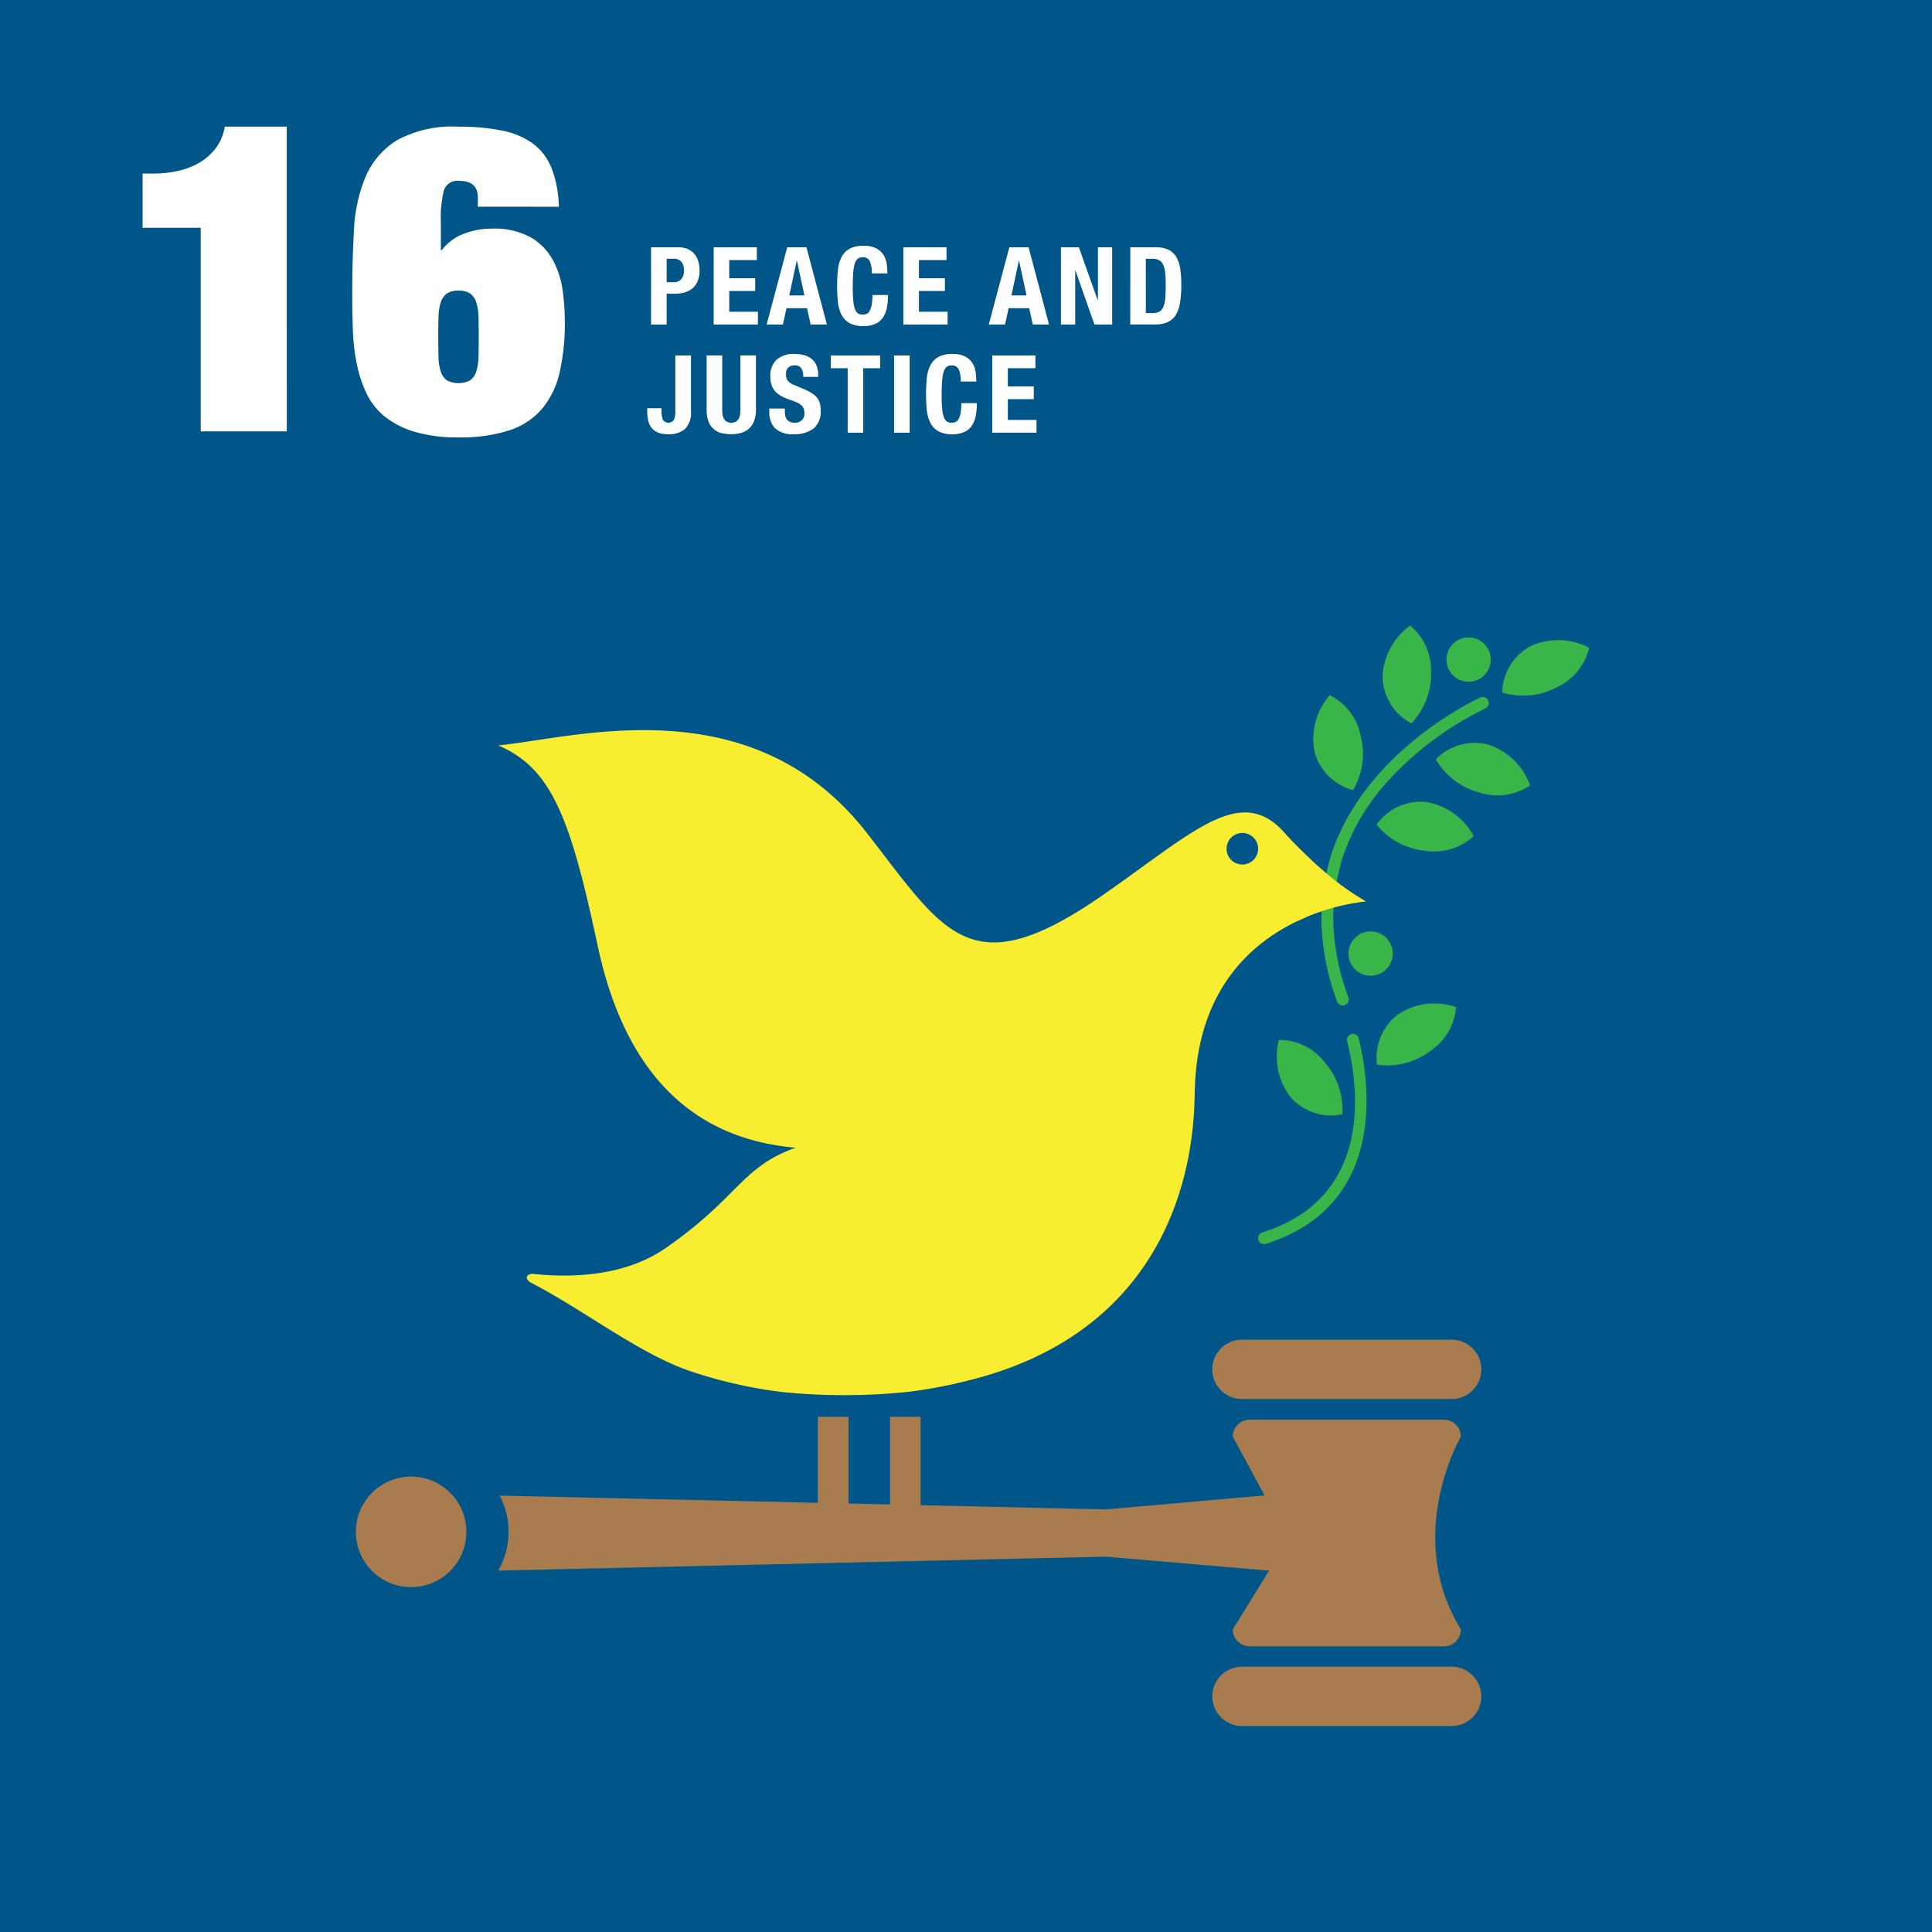 <svg xmlns="http://www.w3.org/2000/svg" width="214.011" height="214.019" viewBox="0 0 214.011 214.019">
  <g id="グループ_4243" data-name="グループ 4243" transform="translate(-811.598 -1464.668)">
    <rect id="長方形_1510" data-name="長方形 1510" width="214.011" height="214.019" transform="translate(811.598 1464.668)" fill="#005689"/>
    <path id="パス_4512" data-name="パス 4512" d="M3543.359,2875.2a1.875,1.875,0,0,0,1.87,1.876h21.524a1.875,1.875,0,0,0,1.872-1.876c-6.383-10.418,0-21.352,0-21.352a1.871,1.871,0,0,0-1.872-1.868h-21.524a1.87,1.87,0,0,0-1.87,1.868l3.524,6.516-17.579,1.548-20.524-.471v-9.794H3505.4v9.716l-4.609-.106v-9.61H3497.4v9.534l-35.253-.8a8.6,8.6,0,0,1-.157,8.308l67.312-1.544,18.081,1.548Z" transform="translate(-2595.205 -1230.043)" fill="#a97c50"/>
    <path id="パス_4513" data-name="パス 4513" d="M3845.631,2813.116H3822.4a3.286,3.286,0,1,0,0,6.572h23.229a3.286,3.286,0,0,0,0-6.572" transform="translate(-2873.228 -1200.045)" fill="#a97c50"/>
    <path id="パス_4514" data-name="パス 4514" d="M3845.631,2976.655H3822.4a3.284,3.284,0,1,0,0,6.568h23.229a3.284,3.284,0,1,0,0-6.568" transform="translate(-2873.228 -1327.362)" fill="#a97c50"/>
    <path id="パス_4515" data-name="パス 4515" d="M3397.957,2881.647a6.122,6.122,0,1,0,5,6.02,6.122,6.122,0,0,0-5-6.02" transform="translate(-2539.698 -1253.31)" fill="#a97c50"/>
    <path id="パス_4802" data-name="パス 4802" d="M3300.1,2240.179h-9.535v-22.55h-6.437v-6.007h1.24a12.368,12.368,0,0,0,2.646-.286,8.239,8.239,0,0,0,2.384-.906,6.156,6.156,0,0,0,1.835-1.621,5.37,5.37,0,0,0,1-2.384h6.865Z" transform="translate(-2456.734 -727.729)" fill="#fff"/>
    <path id="パス_4803" data-name="パス 4803" d="M3402.873,2215.293v-1q0-1.859-2.05-1.859a1.574,1.574,0,0,0-1.716,1.049,12.724,12.724,0,0,0-.334,3.48v3.146h.1a5.523,5.523,0,0,1,2.431-1.812,8.5,8.5,0,0,1,3.1-.572,8.3,8.3,0,0,1,4.386,1,6.56,6.56,0,0,1,2.431,2.551,10,10,0,0,1,1.049,3.338,25.494,25.494,0,0,1,.238,3.361,24.631,24.631,0,0,1-.572,5.649,9.619,9.619,0,0,1-1.931,4.028,8.048,8.048,0,0,1-3.624,2.408,17.4,17.4,0,0,1-5.649.787,16.632,16.632,0,0,1-4.863-.62,9.7,9.7,0,0,1-3.313-1.693,7.4,7.4,0,0,1-2.026-2.574,14.05,14.05,0,0,1-1.073-3.266,22.913,22.913,0,0,1-.429-3.719q-.071-1.954-.072-4,0-3.719.191-7.08a17.391,17.391,0,0,1,1.287-5.912,8.8,8.8,0,0,1,3.48-4.053,12.834,12.834,0,0,1,6.818-1.5,23.769,23.769,0,0,1,4.815.429,8.67,8.67,0,0,1,3.409,1.43,6.3,6.3,0,0,1,2.074,2.718,12.435,12.435,0,0,1,.811,4.291Zm-2.146,9.3a2.191,2.191,0,0,0-1.311.333,1.933,1.933,0,0,0-.667,1,5.837,5.837,0,0,0-.238,1.621q-.025.955-.024,2.193t.024,2.169a5.743,5.743,0,0,0,.238,1.6,1.928,1.928,0,0,0,.667,1,2.746,2.746,0,0,0,2.623,0,1.932,1.932,0,0,0,.667-1,5.752,5.752,0,0,0,.238-1.6q.024-.929.024-2.169t-.024-2.193a5.847,5.847,0,0,0-.238-1.621,1.937,1.937,0,0,0-.667-1,2.193,2.193,0,0,0-1.311-.333" transform="translate(-2538.341 -727.729)" fill="#fff"/>
    <path id="パス_4804" data-name="パス 4804" d="M3538.428,2266.775h3.019a2.5,2.5,0,0,1,1.108.221,2.027,2.027,0,0,1,.725.581,2.274,2.274,0,0,1,.4.821,3.73,3.73,0,0,1,.12.94,3.057,3.057,0,0,1-.2,1.156,2.1,2.1,0,0,1-.551.8,2.308,2.308,0,0,1-.857.467,3.765,3.765,0,0,1-1.114.156h-.923v3.414h-1.725Zm1.725,3.869h.767a1.138,1.138,0,0,0,.833-.312,1.308,1.308,0,0,0,.318-.97,1.516,1.516,0,0,0-.276-.982,1.131,1.131,0,0,0-.922-.335h-.719Z" transform="translate(-2654.711 -774.712)" fill="#fff"/>
    <path id="パス_4805" data-name="パス 4805" d="M3574.524,2266.774v1.413h-3.055v2.013h2.875v1.414h-2.875v2.3h3.175v1.414h-4.9v-8.553Z" transform="translate(-2679.091 -774.711)" fill="#fff"/>
    <path id="パス_4806" data-name="パス 4806" d="M3598.566,2266.775h2.132l2.264,8.553h-1.8l-.4-1.809h-2.276l-.4,1.809h-1.8Zm.227,5.331h1.677l-.827-3.845h-.024Z" transform="translate(-2699.766 -774.712)" fill="#fff"/>
    <path id="パス_4807" data-name="パス 4807" d="M3635.346,2269.073a3.107,3.107,0,0,0-.222-1.36.829.829,0,0,0-.809-.425.811.811,0,0,0-.533.174,1.161,1.161,0,0,0-.329.563,4.845,4.845,0,0,0-.167,1.019q-.048.629-.048,1.539a14.879,14.879,0,0,0,.066,1.569,3.5,3.5,0,0,0,.2.928.847.847,0,0,0,.348.444,1,1,0,0,0,.485.114,1.153,1.153,0,0,0,.425-.078.725.725,0,0,0,.341-.312,2.039,2.039,0,0,0,.228-.659,5.989,5.989,0,0,0,.084-1.12h1.725a7.734,7.734,0,0,1-.107,1.318,3.045,3.045,0,0,1-.4,1.1,2.061,2.061,0,0,1-.827.749,3.01,3.01,0,0,1-1.384.275,3.107,3.107,0,0,1-1.545-.329,2.213,2.213,0,0,1-.881-.917,3.955,3.955,0,0,1-.4-1.408,17.844,17.844,0,0,1,0-3.582,3.958,3.958,0,0,1,.4-1.408,2.217,2.217,0,0,1,.881-.917,3.107,3.107,0,0,1,1.545-.329,2.988,2.988,0,0,1,1.456.3,2.039,2.039,0,0,1,.8.761,2.634,2.634,0,0,1,.329.994,8.178,8.178,0,0,1,.066,1Z" transform="translate(-2727.178 -774.123)" fill="#fff"/>
    <path id="パス_4808" data-name="パス 4808" d="M3669.393,2266.774v1.413h-3.055v2.013h2.875v1.414h-2.875v2.3h3.175v1.414h-4.9v-8.553Z" transform="translate(-2752.948 -774.711)" fill="#fff"/>
    <path id="パス_4809" data-name="パス 4809" d="M3709.661,2266.775h2.133l2.264,8.553h-1.8l-.4-1.809h-2.276l-.4,1.809h-1.8Zm.228,5.331h1.677l-.826-3.845h-.024Z" transform="translate(-2786.256 -774.712)" fill="#fff"/>
    <path id="パス_4810" data-name="パス 4810" d="M3745.407,2266.774l2.084,5.858h.024v-5.858h1.581v8.553h-1.965l-2.108-5.99H3745v5.99h-1.581v-8.553Z" transform="translate(-2814.299 -774.711)" fill="#fff"/>
    <path id="パス_4811" data-name="パス 4811" d="M3778.089,2266.775h2.827a3.085,3.085,0,0,1,1.45.293,2.089,2.089,0,0,1,.857.839,3.725,3.725,0,0,1,.413,1.312,12.394,12.394,0,0,1,.108,1.713,12.131,12.131,0,0,1-.138,1.964,3.732,3.732,0,0,1-.473,1.366,2.078,2.078,0,0,1-.9.8,3.365,3.365,0,0,1-1.426.263h-2.719Zm1.725,7.284h.766a1.489,1.489,0,0,0,.725-.156,1.059,1.059,0,0,0,.443-.515,3.012,3.012,0,0,0,.216-.947q.054-.587.054-1.461,0-.731-.048-1.276a3.223,3.223,0,0,0-.2-.916,1.141,1.141,0,0,0-.443-.557,1.455,1.455,0,0,0-.785-.186h-.73Z" transform="translate(-2841.29 -774.712)" fill="#fff"/>
    <path id="パス_4812" data-name="パス 4812" d="M3541.375,2320.863v6.157a2.6,2.6,0,0,1-.635,1.965,2.74,2.74,0,0,1-1.941.6,2.664,2.664,0,0,1-1.12-.2,1.8,1.8,0,0,1-.695-.545,1.974,1.974,0,0,1-.354-.8,4.62,4.62,0,0,1-.1-.958v-.371h1.582v.264a2.581,2.581,0,0,0,.149,1.012.743.743,0,0,0,1.234,0,2.584,2.584,0,0,0,.15-1.012v-6.11Z" transform="translate(-2653.237 -816.82)" fill="#fff"/>
    <path id="パス_4813" data-name="パス 4813" d="M3567.955,2320.863v5.966a3.827,3.827,0,0,0,.042.593,1.338,1.338,0,0,0,.156.468.845.845,0,0,0,.305.311,1.156,1.156,0,0,0,1,0,.832.832,0,0,0,.311-.311,1.343,1.343,0,0,0,.156-.468,3.888,3.888,0,0,0,.042-.593v-5.966h1.725v5.966a3.451,3.451,0,0,1-.228,1.348,2.154,2.154,0,0,1-.611.845,2.257,2.257,0,0,1-.875.437,4.071,4.071,0,0,1-1.018.126,4.745,4.745,0,0,1-1.019-.108,2.027,2.027,0,0,1-1.485-1.252,3.6,3.6,0,0,1-.228-1.4v-5.966Z" transform="translate(-2676.355 -816.82)" fill="#fff"/>
    <path id="パス_4814" data-name="パス 4814" d="M3599.27,2326.155v.252a2.827,2.827,0,0,0,.048.545.953.953,0,0,0,.179.414.893.893,0,0,0,.348.263,1.393,1.393,0,0,0,.563.1,1.1,1.1,0,0,0,.712-.258.965.965,0,0,0,.318-.8,1.419,1.419,0,0,0-.078-.5.981.981,0,0,0-.258-.378,1.827,1.827,0,0,0-.473-.305,6.9,6.9,0,0,0-.724-.281,6.174,6.174,0,0,1-.994-.419,2.674,2.674,0,0,1-.7-.533,1.9,1.9,0,0,1-.413-.707,2.971,2.971,0,0,1-.132-.929,2.392,2.392,0,0,1,.707-1.893,2.834,2.834,0,0,1,1.941-.623,4.233,4.233,0,0,1,1.06.126,2.229,2.229,0,0,1,.839.407,1.909,1.909,0,0,1,.551.719,2.533,2.533,0,0,1,.2,1.048v.24h-1.653a1.72,1.72,0,0,0-.215-.941.794.794,0,0,0-.719-.33,1.193,1.193,0,0,0-.479.084.8.8,0,0,0-.305.221.76.76,0,0,0-.156.318,1.623,1.623,0,0,0-.042.371,1.234,1.234,0,0,0,.168.665,1.5,1.5,0,0,0,.719.5l1.33.575a4.4,4.4,0,0,1,.8.449,2.164,2.164,0,0,1,.5.5,1.674,1.674,0,0,1,.258.593,3.33,3.33,0,0,1,.072.719,2.406,2.406,0,0,1-.785,1.989,3.384,3.384,0,0,1-2.186.635,2.813,2.813,0,0,1-2.091-.653,2.543,2.543,0,0,1-.629-1.839v-.348Z" transform="translate(-2700.734 -816.23)" fill="#fff"/>
    <path id="パス_4815" data-name="パス 4815" d="M3633.786,2320.863v1.413h-1.869v7.14h-1.725v-7.14h-1.868v-1.413Z" transform="translate(-2724.696 -816.82)" fill="#fff"/>
    <rect id="長方形_1539" data-name="長方形 1539" width="1.725" height="8.554" transform="translate(910.636 1504.043)" fill="#fff"/>
    <path id="パス_4816" data-name="パス 4816" d="M3679.807,2323.161a3.1,3.1,0,0,0-.222-1.359.829.829,0,0,0-.808-.425.811.811,0,0,0-.533.174,1.156,1.156,0,0,0-.329.563,4.793,4.793,0,0,0-.168,1.018q-.048.629-.048,1.539a14.939,14.939,0,0,0,.066,1.569,3.468,3.468,0,0,0,.2.928.844.844,0,0,0,.348.444,1,1,0,0,0,.485.114,1.149,1.149,0,0,0,.425-.078.72.72,0,0,0,.341-.312,2.038,2.038,0,0,0,.228-.659,6.015,6.015,0,0,0,.083-1.12h1.725a7.732,7.732,0,0,1-.107,1.318,3.042,3.042,0,0,1-.4,1.1,2.059,2.059,0,0,1-.827.749,3.012,3.012,0,0,1-1.383.275,3.11,3.11,0,0,1-1.546-.329,2.213,2.213,0,0,1-.88-.917,3.955,3.955,0,0,1-.4-1.407,17.848,17.848,0,0,1,0-3.582,3.963,3.963,0,0,1,.4-1.408,2.214,2.214,0,0,1,.88-.916,3.107,3.107,0,0,1,1.546-.33,2.984,2.984,0,0,1,1.455.3,2.041,2.041,0,0,1,.8.761,2.635,2.635,0,0,1,.329.994,8.135,8.135,0,0,1,.066,1Z" transform="translate(-2761.792 -816.231)" fill="#fff"/>
    <path id="パス_4817" data-name="パス 4817" d="M3713.854,2320.863v1.413H3710.8v2.013h2.875v1.414H3710.8v2.3h3.175v1.414h-4.9v-8.553Z" transform="translate(-2787.561 -816.82)" fill="#fff"/>
    <path id="パス_4842" data-name="パス 4842" d="M3875.859,2510.1c-.006-.007-.016-.014-.021-.019a23.817,23.817,0,0,1,5.367-9.264,35.659,35.659,0,0,1,10.65-7.88.667.667,0,0,0-.536-1.221c-.174.078-12.669,5.719-16.524,17.373a25.6,25.6,0,0,0-1.1,7.492,27.21,27.21,0,0,0,1.739,8.819.666.666,0,1,0,1.25-.461A25.976,25.976,0,0,1,3875,2516a23.251,23.251,0,0,1,.863-5.9" transform="translate(-2915.721 -949.788)" fill="#39b54a"/>
    <path id="パス_4843" data-name="パス 4843" d="M3906.781,2544.041a5.991,5.991,0,0,0-5.506,2.5,7.89,7.89,0,0,0,5.305,2.892,6.43,6.43,0,0,0,5.45-1.626,7.355,7.355,0,0,0-5.25-3.766" transform="translate(-2937.192 -990.532)" fill="#39b54a"/>
    <path id="パス_4844" data-name="パス 4844" d="M3903.666,2646.146a6,6,0,0,0-2.341,5.577,7.887,7.887,0,0,0,5.859-1.483,6.434,6.434,0,0,0,2.893-4.9,7.36,7.36,0,0,0-6.411.8" transform="translate(-2937.193 -1069.118)" fill="#39b54a"/>
    <path id="パス_4845" data-name="パス 4845" d="M3851.607,2663.137a7.361,7.361,0,0,0,1.283,6.332,5.994,5.994,0,0,0,5.737,1.913,7.9,7.9,0,0,0-1.919-5.729,6.429,6.429,0,0,0-5.1-2.516" transform="translate(-2898.343 -1083.28)" fill="#39b54a"/>
    <path id="パス_4846" data-name="パス 4846" d="M3936.734,2514.718a5.989,5.989,0,0,0-5.817,1.638,7.884,7.884,0,0,0,4.806,3.664,6.439,6.439,0,0,0,5.634-.786,7.371,7.371,0,0,0-4.623-4.516" transform="translate(-2960.268 -967.569)" fill="#39b54a"/>
    <path id="パス_4847" data-name="パス 4847" d="M3907.446,2466.783a7.883,7.883,0,0,0,2.183-5.636,6.439,6.439,0,0,0-2.314-5.193,7.377,7.377,0,0,0-3.062,5.694,5.993,5.993,0,0,0,3.192,5.136" transform="translate(-2939.51 -921.989)" fill="#39b54a"/>
    <path id="パス_4848" data-name="パス 4848" d="M3967.262,2463.791a5.987,5.987,0,0,0-3.176,5.143,7.888,7.888,0,0,0,6.019-.556,6.43,6.43,0,0,0,3.616-4.387,7.365,7.365,0,0,0-6.459-.2" transform="translate(-2986.092 -927.563)" fill="#39b54a"/>
    <path id="パス_4849" data-name="パス 4849" d="M3873.9,2501.27a7.894,7.894,0,0,0,.854-5.984,6.443,6.443,0,0,0-3.436-4.534,7.37,7.37,0,0,0-1.687,6.239,5.993,5.993,0,0,0,4.27,4.28" transform="translate(-2912.423 -949.081)" fill="#39b54a"/>
    <path id="パス_4850" data-name="パス 4850" d="M3892.132,2611.354a2.454,2.454,0,1,0-2.454,2.456,2.453,2.453,0,0,0,2.454-2.456" transform="translate(-2926.252 -1041.061)" fill="#39b54a"/>
    <path id="パス_4851" data-name="パス 4851" d="M3938.675,2466.807a2.455,2.455,0,1,0-2.456-2.456,2.455,2.455,0,0,0,2.456,2.456" transform="translate(-2964.396 -926.617)" fill="#39b54a"/>
    <path id="パス_4852" data-name="パス 4852" d="M3852.39,2660.171a.66.66,0,0,0-.478.8c1.279,5.077,2.925,17.3-9.4,21.179a.659.659,0,0,0,.2,1.288.678.678,0,0,0,.2-.031c13.769-4.333,11.349-18.514,10.278-22.757a.657.657,0,0,0-.8-.479" transform="translate(-2891.088 -1080.96)" fill="#39b54a"/>
    <path id="パス_4853" data-name="パス 4853" d="M3552.479,2523l-1.063-1.012c-.753-.725-1.526-1.5-2.323-2.395-4.872-5.466-10.049-.1-20.085,6.877-14.757,10.251-17.531,4.25-26.179-6.851-12.757-16.371-32.168-10.544-40.837-9.7,5.932,2.524,8,8.068,11.011,22.163,3.148,14.787,11.083,21.476,21.941,22.4-6.041,2.132-6.334,5.543-14.429,11.134-4.552,3.138-10.432,3.3-14.717,2.838-.582-.012-1.089.538,0,1.078,5.621,2.909,11.761,7.733,17.367,9.667a51.3,51.3,0,0,0,10.465,2.368,68.753,68.753,0,0,0,13.882-.051,55.565,55.565,0,0,0,7.991-1.627c17.133-4.834,22.622-17.747,23.5-28.468.011-.133.023-.265.032-.394.036-.481.061-.951.076-1.42.019-.506.03-.973.039-1.375,0-.127.009-.261.012-.376.338-10.73,6.074-15.891,11.149-18.375l1.3-.583a23.347,23.347,0,0,1,6.508-1.694,29.9,29.9,0,0,1-4.459-3.173l-1.185-1.031c-.007-.008-.015-.014-.021-.019m-9.781-1.615a1.747,1.747,0,1,1,1.744,1.747,1.744,1.744,0,0,1-1.744-1.747" transform="translate(-2595.205 -962.681)" fill="#f9ed32"/>
  </g>
</svg>
